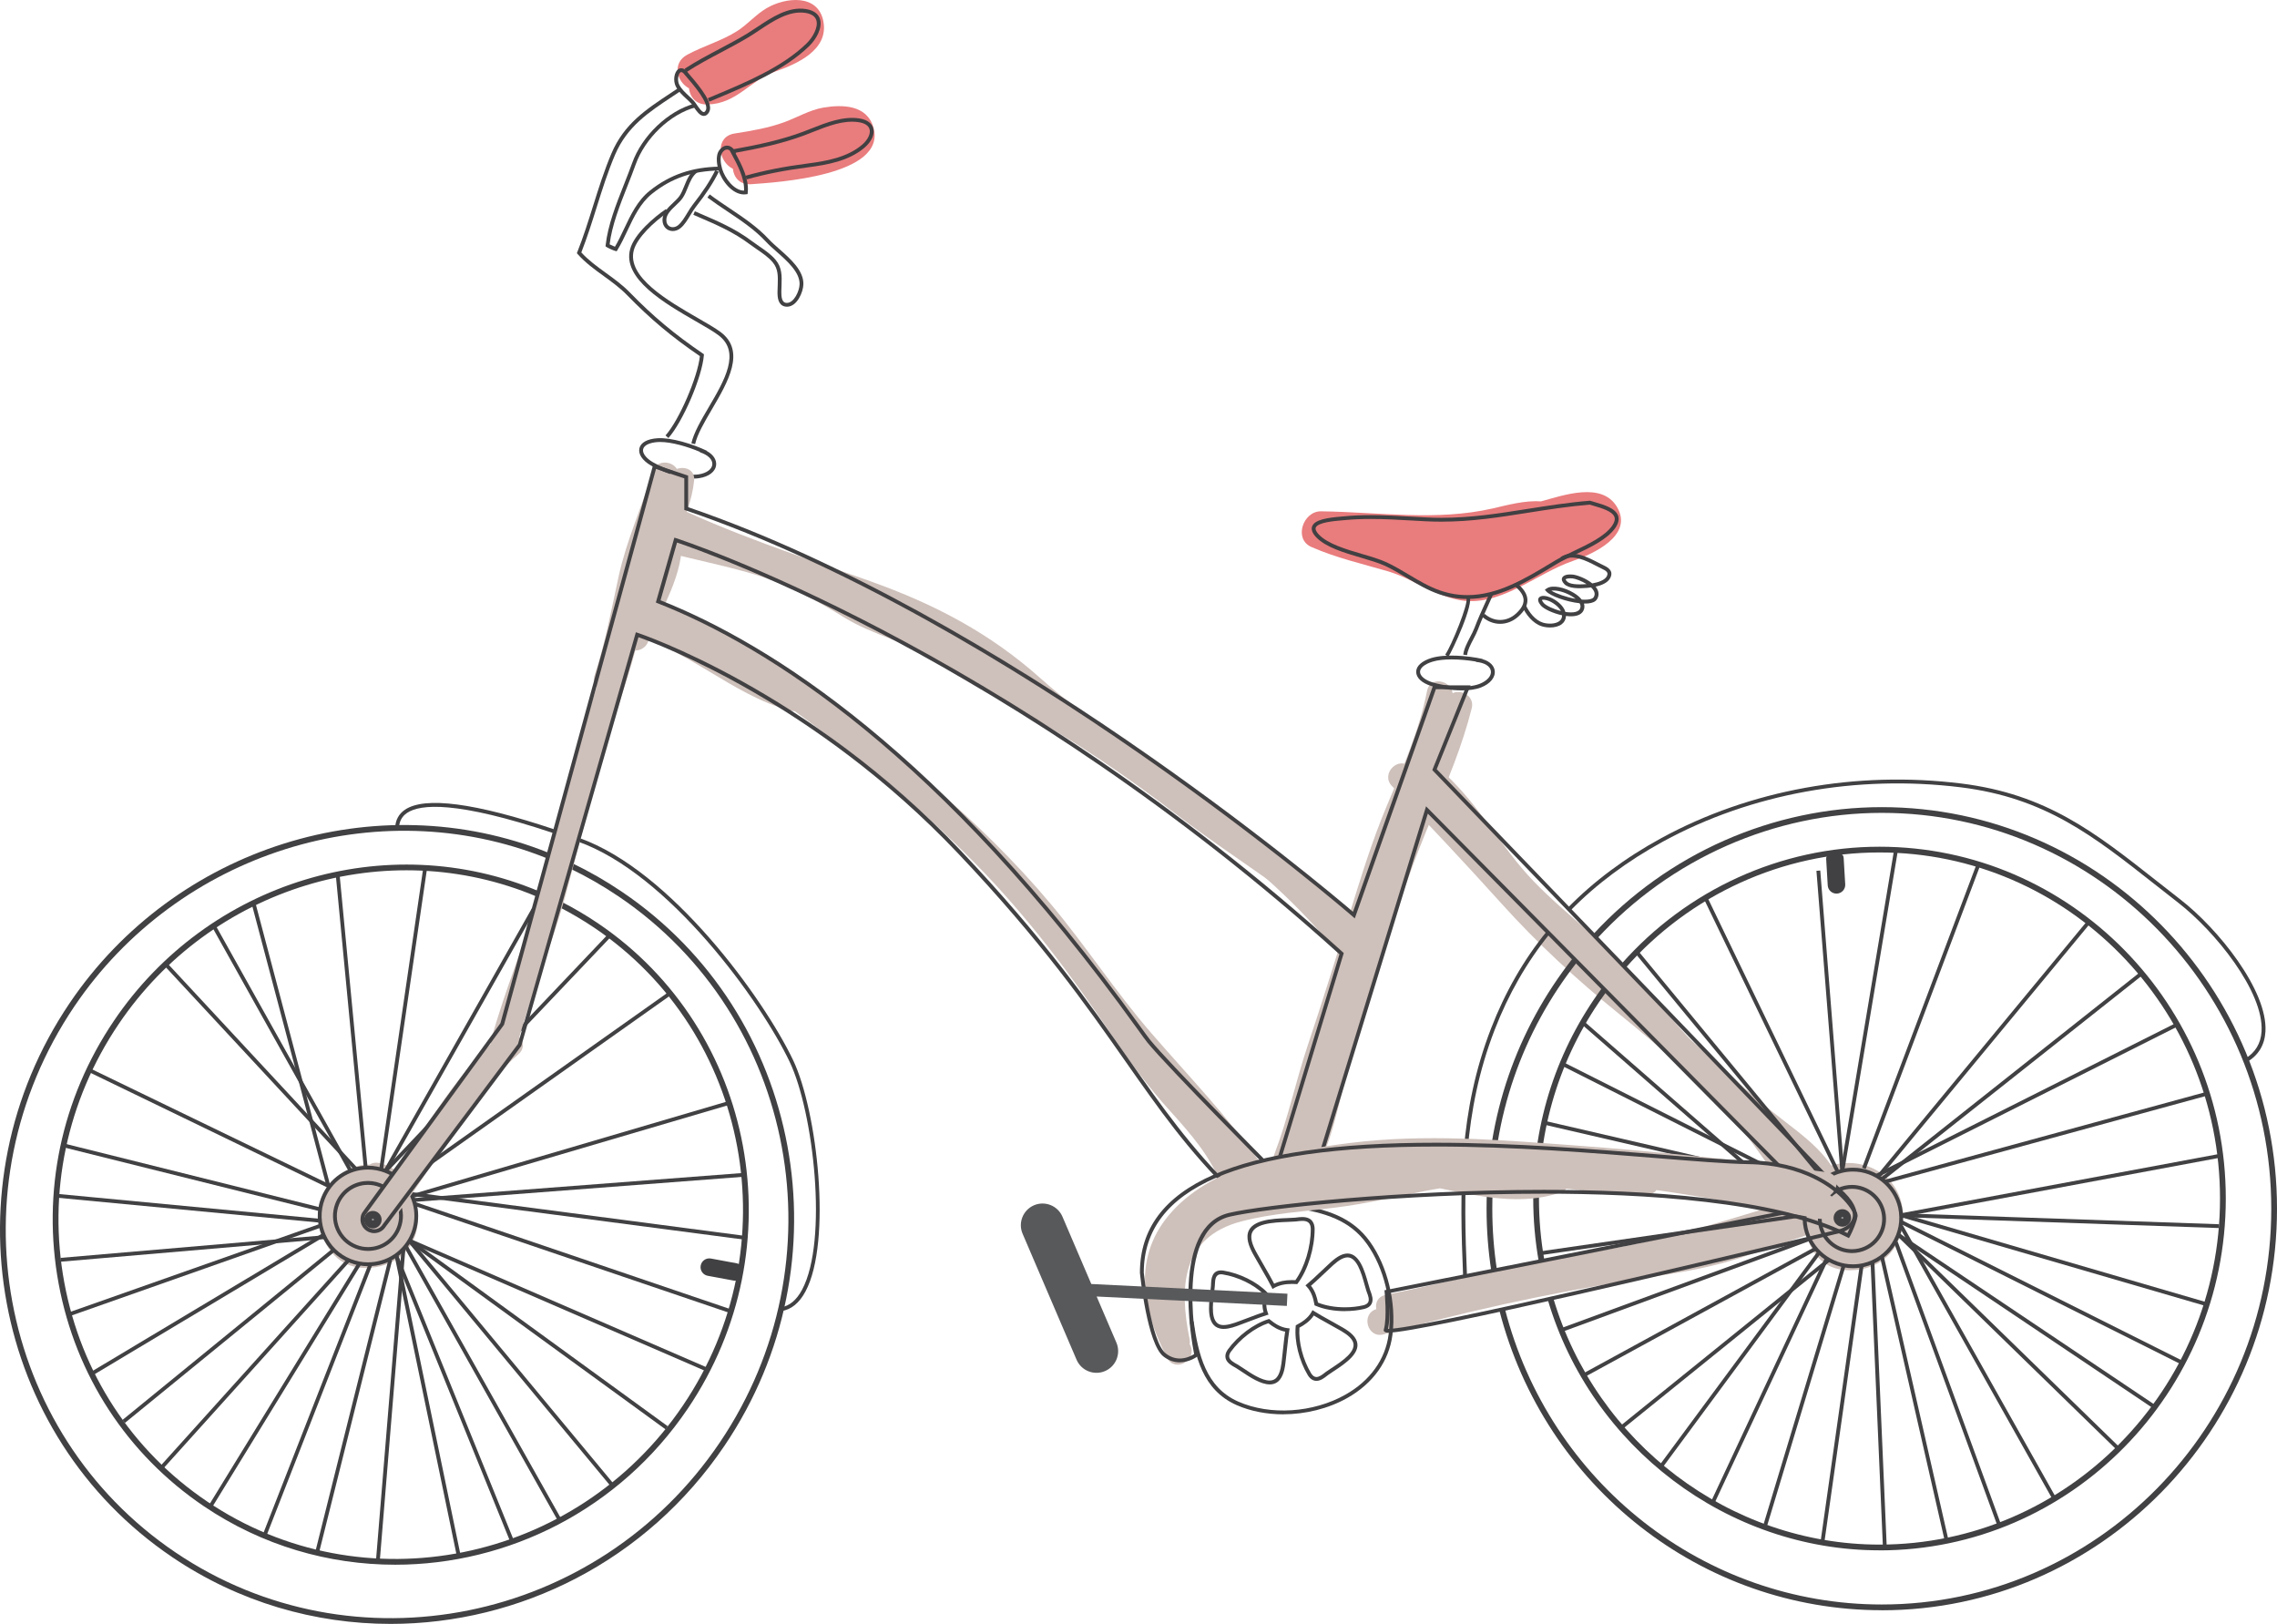 <?xml version="1.0" encoding="UTF-8"?> <svg xmlns="http://www.w3.org/2000/svg" id="_Слой_1" data-name="Слой 1" viewBox="0 0 822.67 586.69"><defs><style> .cls-1 { fill: #cec0ba; } .cls-2 { fill: #939598; } .cls-3 { fill: #58595b; } .cls-4 { fill: #414042; } .cls-5 { fill: #e97c7d; } </style></defs><path class="cls-5" d="M584.23,183.19c-5.46-9.31-19.51-4.21-27.5-2.04-5.73-.45-12.17,1.34-17.41,2.54-20.36,4.67-41.37,1.3-62.04,1.04-6.47-.08-10,10.02-3.49,12.88,8.89,3.91,18.11,6.02,27.42,8.72,8.9,2.58,16.19,8.31,25.36,10.32,14.92,3.26,28.27-9.4,41.62-13.96,7.24-2.48,22.13-9.1,16.04-19.5Z"></path><path class="cls-1" d="M497.26,472.98c-.44-2.19.47-4.53,3.3-5.12,25.54-5.28,50.61-11.91,76.4-15.83,25.65-3.89,50.11-12.35,74.92-19.63,2.53-.74,4.43.53,5.31,2.35,1.81-.59,3.63-1.17,5.45-1.72,5.88-1.78,8.37,7.39,2.52,9.16-12.68,3.83-25.04,8.61-37.66,12.63-13.04,4.15-26.39,5.75-39.84,7.94-29.47,4.8-59.02,11.2-87.75,19.31-5.85,1.65-8.35-7.33-2.66-9.1Z"></path><path class="cls-1" d="M522.27,279.78c12.35,11.38,20.2,26.52,31.82,38.6,11.83,12.28,25.91,22.03,37.15,34.91,11.55,13.24,21.92,26.2,35.1,37.97,13.12,11.72,20.33,27.59,32.68,39.84,4.35,4.32-2.36,11.03-6.71,6.71-11.53-11.44-18.31-26.45-30.21-37.59-12.93-12.12-24.31-24.13-35.56-37.83-10.83-13.19-24.6-23.27-36.87-35.02-12.94-12.39-20.99-28.77-34.12-40.88-4.51-4.16,2.22-10.86,6.71-6.71h0Z"></path><path class="cls-1" d="M656.62,432.56c-1.59-11.91-18.93-20.43-27.1-27.67-14.82-13.12-29.4-26.37-44.81-38.79-15.05-12.14-29.28-25.29-42.23-39.66-13-14.43-26.18-28.41-39.6-42.47-4.22-4.43,2.48-11.16,6.71-6.72,28.32,29.69,54.91,60.74,87.12,86.38,15.27,12.16,28.89,26.23,44.14,38.41,10.32,8.24,23.36,16.36,25.25,30.51.81,6.06-8.7,5.98-9.5,0h0Z"></path><path class="cls-1" d="M524.76,252.11c-2.48,12.61-7.27,24.39-12.26,36.18-6.29,14.83-11.22,29.69-15.94,45.07-4.42,14.4-9.06,28.73-13.69,43.05-4.59,14.21-7.87,28.89-13.19,42.84-2.16,5.67-11.34,3.21-9.16-2.52,4.89-12.82,7.67-26.27,12.03-39.25,5.19-15.46,10.03-31.06,14.85-46.64,4.19-13.53,8.22-26.84,13.73-39.9,5.71-13.53,11.62-26.87,14.47-41.35,1.18-6.01,10.33-3.46,9.16,2.52h0Z"></path><path class="cls-1" d="M531.72,255.91c-3.42,13.6-8.81,26.46-14.32,39.32-6.27,14.64-11.39,29.42-16.19,44.6-4.84,15.31-9.46,30.69-14.02,46.09-3.73,12.63-5.56,26.14-12.3,37.64-3.09,5.28-11.3.5-8.2-4.8,6.27-10.71,7.87-23.59,11.34-35.37,4.54-15.4,9.2-30.77,14.01-46.09,4.33-13.77,8.81-27.33,14.48-40.61,6.06-14.21,12.26-28.28,16.04-43.31,1.49-5.94,10.65-3.42,9.16,2.53h0Z"></path><path class="cls-1" d="M447.07,424.82c-11.27-15.96-24.79-30.04-37.67-44.67-13.07-14.86-23.83-31.42-36.37-46.7-25.31-30.81-57.34-55.87-89.51-79.14-4.91-3.55-.18-11.79,4.8-8.2,32.94,23.82,65.25,49.35,91.43,80.62,12.68,15.16,23.39,31.77,36.37,46.7,13.33,15.34,27.4,29.95,39.15,46.59,3.54,5.02-4.7,9.75-8.2,4.79h0Z"></path><path class="cls-1" d="M441.52,428.75c-3.93-10.73-11.29-19.1-18.85-27.45-7.66-8.45-14.18-17.26-20.56-26.7-15.16-22.44-31-43.63-50.05-62.95-18.39-18.66-38.42-35.67-58.82-52.07-9.86-7.92-19.62-15.36-30.89-21.17-11.74-6.06-24.32-10.41-36.57-15.28-5.63-2.23-3.18-11.42,2.52-9.16,23.94,9.5,46,18.58,66.37,34.67,22.33,17.64,43.98,36.16,64.11,56.29,19.74,19.74,35.92,41.81,51.53,64.87,6.99,10.33,14.47,19.64,22.8,28.91,7.43,8.28,13.72,17,17.57,27.51,2.11,5.77-7.07,8.23-9.16,2.52h0Z"></path><path class="cls-1" d="M285.29,256.69c-21.48-5.85-37.62-23.3-59.51-27.85-6-1.25-3.45-10.4,2.52-9.16,22.02,4.58,38.06,22.01,59.52,27.86,5.9,1.61,3.4,10.77-2.52,9.15h0Z"></path><path class="cls-1" d="M482.63,343.47c-15.79-19.41-34.71-35.28-55.11-49.65-18.78-13.23-38.7-24.54-55.89-39.88-8.43-7.53-16.73-15.02-26.67-20.53-12.49-6.91-26.22-11.95-39.68-16.59-23.93-8.25-47.76-16.53-70.51-27.73-5.5-2.7-.68-10.89,4.79-8.2,24.14,11.88,49.53,20.06,74.79,29.07,23.31,8.31,43.36,18.78,61.8,35.29,18.07,16.19,38.94,28.23,58.73,42.17,20.14,14.19,38.87,30.17,54.46,49.33,3.83,4.7-2.85,11.47-6.71,6.71h0Z"></path><path class="cls-1" d="M485.17,339.04c-18.14-16.49-39.37-28.95-58.79-43.79-19.13-14.63-38.04-27.76-59.26-39.23-10.16-5.49-20.22-11.05-29.78-17.54-9.79-6.65-21.91-9.04-32.01-15.22-11.43-6.99-21.73-12.64-34.76-16.34-12.09-3.42-24.46-5.76-36.56-9.12-5.89-1.63-3.39-10.8,2.53-9.15,23.4,6.49,47.49,9.55,68.24,22.96,10.07,6.51,20.83,10.5,31.63,15.55,11.23,5.25,21.54,13.1,32.49,19.03,22.22,12.04,42.29,25.44,62.28,40.86,20.01,15.44,41.96,28.23,60.71,45.28,4.54,4.13-2.19,10.82-6.71,6.71h0Z"></path><path class="cls-1" d="M244.91,172.96c-3.44,11.54-8.63,22.44-11.4,34.19-3.09,13.13-5.23,26.43-9.5,39.26-1.92,5.78-11.1,3.3-9.16-2.52,3.9-11.74,6.09-23.87,8.73-35.93,2.84-12.95,8.39-24.85,12.17-37.51,1.74-5.86,10.91-3.36,9.15,2.52h0Z"></path><path class="cls-1" d="M246.35,193.86c.74,14.12-7.28,25.37-12.2,37.98-2.2,5.64-11.39,3.19-9.16-2.52,4.53-11.61,12.54-22.53,11.86-35.46-.32-6.12,9.18-6.09,9.5,0h0Z"></path><path class="cls-1" d="M137.13,420.22c9.56,2.27,14.32,12.17,13.8,21.39-.57,10.15-8.95,16.47-18.73,16.49-11.21.01-16.72-9.38-17.17-19.47-.39-8.94,8.74-17.5,17.51-17.87,16.2-.67,15.78,32.12-.72,28.5-8.39-1.84-11.36-13.41-3.74-18.37,6.83-4.45,16.67,6.36,10.1,11.6-3.58,2.85-8.27,1.57-11.57-1.05-4.79-3.81-.24-9.23,3.95-10.54,5.86-1.82,8.35,7.35,2.53,9.16-1.99.38-1.91-1.4.24-5.33-.25-.27-.87-.43.07-.13.17.04.34.08.51.12-1.84-.55-2.88.9-3.12,4.35-.74-1.57,3.03-.94,2.49-.02-.71,1.18.56,1.24,1.27-.14,1.01-1.97.51-5.26-.42-7.14-1.54-3.09-4.73-.18-6.6,1.27-3.81,2.96-3.64,7.43-1.81,11.74,1.75,4.11,6.96,4.29,10.63,3.23,8.55-2.47,5.83-16.83-1.74-18.63-5.96-1.42-3.44-10.57,2.52-9.16h0Z"></path><path class="cls-1" d="M662.17,420.93c11.22-3.07,23.66,3.48,25.16,15.62,1.59,12.87-6.43,22.51-19.37,22.37-10.94-.12-15.95-9.05-15.8-18.94.13-8.26,4.99-17.93,14.51-17.06,10.47.97,17.58,16.37,11.39,24.84-3.33,4.55-8.59,5.21-13.45,2.99-4.95-2.25-5.89-8.6-4.95-13.26,2.39-11.85,20.05-7.03,17.04,3.93-1.34,4.87-8.16,7.11-12.39,4.48-4.84-3.01-3.33-9.32,2.28-10,.77-.18,1.53-.17,2.29.05,5.98.8,6.05,10.31,0,9.5-1.59-.05-1.74-.18-.45-.38.78-1.37,1.57-2.73,2.35-4.1v.42c-.78-1.37-1.57-2.73-2.35-4.1,1.38.86.12,3.2.35,4.4.43,2.22,2.39-.96,2.08-2.44-.44-2.21-2.81-7.4-5.72-6.93-4.31.7-3.71,9.66-3.06,12.49,1.73,7.58,13.22,5.35,15.24-.9,2.78-8.62-3.69-16.28-12.64-13.83-5.92,1.62-8.42-7.55-2.52-9.16h0Z"></path><rect class="cls-4" x="685.84" y="427.58" width="116.89" height="1.38" transform="translate(-65.9 143.72) rotate(-10.56)"></rect><polygon class="cls-4" points="681.17 427.61 680.81 426.28 797.04 394.51 797.41 395.84 681.17 427.61"></polygon><rect class="cls-4" x="671.39" y="396.8" width="121.74" height="1.38" transform="translate(-100.52 371.4) rotate(-26.7)"></rect><rect class="cls-4" x="666.94" y="388.21" width="119.5" height="1.39" transform="translate(-84.42 535.26) rotate(-38.38)"></rect><rect class="cls-4" x="657.47" y="378.22" width="118.84" height="1.38" transform="translate(-31.94 689.96) rotate(-50.42)"></rect><rect class="cls-4" x="743.59" y="383.55" width="1.38" height="114.95" transform="translate(277.91 1169.69) rotate(-88.03)"></rect><rect class="cls-4" x="741.34" y="397.65" width="1.38" height="114.97" transform="translate(97.42 1040.14) rotate(-73.75)"></rect><rect class="cls-4" x="736.75" y="410.2" width="1.38" height="113.18" transform="translate(-10.19 917.06) rotate(-63.39)"></rect><rect class="cls-4" x="731.14" y="421.56" width="1.39" height="110.88" transform="translate(-72.06 818.85) rotate(-56.13)"></rect><polygon class="cls-4" points="764.48 523.53 685.81 446.93 686.78 445.94 765.45 522.54 764.48 523.53"></polygon><rect class="cls-4" x="713.86" y="435.61" width="1.38" height="113.05" transform="translate(-149.5 413.47) rotate(-29.35)"></rect><rect class="cls-4" x="702.95" y="445.44" width="1.38" height="108.73" transform="translate(-128.8 271.87) rotate(-20.07)"></rect><rect class="cls-4" x="690.84" y="452.69" width="1.38" height="104.86" transform="translate(-94.93 166.24) rotate(-12.84)"></rect><rect class="cls-4" x="615.04" y="506.78" width="100.98" height="1.39" transform="translate(69.61 1095.13) rotate(-81.93)"></rect><rect class="cls-4" x="678.08" y="455.91" width="1.38" height="102.36" transform="translate(-21.34 29.9) rotate(-2.48)"></rect><rect class="cls-4" x="603.04" y="503.34" width="97.93" height="1.38" transform="translate(-18.98 982.51) rotate(-73.2)"></rect><rect class="cls-4" x="575.7" y="484.55" width="95.69" height="1.38" transform="translate(-166.43 499.59) rotate(-38.93)"></rect><rect class="cls-4" x="566.29" y="473.49" width="95.2" height="1.38" transform="translate(-152.14 352.06) rotate(-28.63)"></rect><rect class="cls-4" x="555.5" y="445.26" width="96.53" height="1.38" transform="translate(-57.68 91.13) rotate(-8.24)"></rect><rect class="cls-4" x="561.57" y="463.33" width="95.1" height="1.38" transform="translate(-122.64 238.48) rotate(-20.17)"></rect><polygon class="cls-4" points="619.18 543.65 617.93 543.06 659.38 454.4 660.63 454.98 619.18 543.65"></polygon><rect class="cls-4" x="580.84" y="490.53" width="95.46" height="1.38" transform="translate(-140.06 704.77) rotate(-53.53)"></rect><rect class="cls-4" x="606.31" y="366.86" width="1.38" height="100.22" transform="translate(63.84 914.25) rotate(-76.96)"></rect><rect class="cls-4" x="609.07" y="356.36" width="1.38" height="101.63" transform="translate(-28.29 768.41) rotate(-63.25)"></rect><polygon class="cls-4" points="651.08 439.57 571.22 369.87 572.13 368.83 651.98 438.53 651.08 439.57"></polygon><polygon class="cls-4" points="658.49 426.48 590.41 343.94 591.47 343.06 659.55 425.6 658.49 426.48"></polygon><polygon class="cls-4" points="663.15 423.29 615.54 324.61 616.79 324.01 664.4 422.69 663.15 423.29"></polygon><polygon class="cls-4" points="664.91 423.39 656.27 314.62 657.65 314.51 666.28 423.28 664.91 423.39"></polygon><polygon class="cls-4" points="666.31 423.1 664.95 422.88 684.29 307.27 685.66 307.49 666.31 423.1"></polygon><polygon class="cls-4" points="674.07 422.36 672.77 421.87 713.9 312.82 715.2 313.3 674.07 422.36"></polygon><path class="cls-4" d="M669.43,458.17h0c-8.41,0-15.85-5.97-17.69-14.18-2.19-9.76,3.98-19.48,13.74-21.67,1.31-.3,2.65-.44,3.99-.44,8.41,0,15.85,5.96,17.69,14.18,2.19,9.76-3.98,19.48-13.74,21.67-1.31.29-2.65.44-3.99.44ZM669.47,423.26c-1.23,0-2.47.14-3.68.41-9.02,2.02-14.71,11-12.69,20.02,1.7,7.59,8.57,13.1,16.34,13.1h0c1.23,0,2.47-.14,3.68-.41,9.02-2.02,14.71-11,12.69-20.02-1.7-7.59-8.57-13.1-16.34-13.1Z"></path><path class="cls-4" d="M528.62,461.08c-1.33-31.24-1.49-59.55,10.11-89.56,5.02-13,11.78-24.78,20.1-35.02l1.08.87c-8.22,10.12-14.91,21.78-19.88,34.65-11.5,29.77-11.34,57.92-10.01,89l-1.38.06Z"></path><path class="cls-4" d="M811.85,383.68l-.71-1.19c3.69-2.2,5.69-5.51,5.95-9.84.87-14.46-16.95-36.33-30.15-46.55-2.98-2.3-5.84-4.56-8.62-6.76-22.08-17.39-39.52-31.13-69.86-34.89-37.66-4.66-75.85,2.27-107.54,19.55-12.98,7.08-24.27,15.5-33.57,25.02l-.99-.97c9.39-9.62,20.8-18.12,33.9-25.27,31.94-17.41,70.43-24.41,108.37-19.7,30.73,3.81,48.3,17.65,70.55,35.18,2.78,2.19,5.64,4.45,8.62,6.75,13.45,10.41,31.59,32.79,30.69,47.72-.29,4.82-2.52,8.5-6.62,10.95Z"></path><path class="cls-4" d="M199.95,301c-35.23-11.8-48.2-10.48-52.89-7.3-1.84,1.26-2.8,3.01-2.91,5.36l-1.38-.07c.14-2.78,1.33-4.94,3.52-6.44,7.18-4.89,25.38-2.49,54.1,7.13l-.44,1.31Z"></path><path class="cls-4" d="M282.31,473.69l-.2-1.37c3.08-.45,5.67-2.59,7.69-6.38,9.46-17.7,4.11-64.23-4.48-82.27-10.5-22.07-43.74-68.08-76.56-79.64l.46-1.3c33.21,11.68,66.76,58.09,77.35,80.34,8.7,18.27,14.08,65.5,4.45,83.51-2.24,4.19-5.17,6.58-8.71,7.09Z"></path><path class="cls-4" d="M528.11,249.42c-4.04,0-8.31-.74-11.06-1.6-3.38-1.05-5.39-2.95-5.39-5.09,0-2.1,2.01-3.93,5.5-5,4.82-1.49,12.94-.87,18.45.33l-.02.09c2.9.79,4.2,2.52,4.43,4.08.36,2.43-1.52,4.78-4.92,6.13-1.93.76-4.41,1.07-6.99,1.07ZM524.46,238.23c-2.58,0-5.01.24-6.89.82-2.83.87-4.52,2.24-4.52,3.68,0,1.45,1.73,2.93,4.41,3.77,4.31,1.34,12.48,2.4,17.13.56,2.72-1.08,4.32-2.9,4.06-4.64-.26-1.77-2.33-3.02-5.39-3.28v-.13c-2.73-.47-5.86-.78-8.8-.78Z"></path><path class="cls-4" d="M250.65,172.89c-5.38,0-12.17-2.78-15.55-4.76-3.05-1.79-4.57-4.1-4.08-6.19.48-2.05,2.85-3.36,6.49-3.61,5.02-.34,12.81,2.11,17.89,4.53l-.04.08c2.64,1.43,3.51,3.41,3.38,4.98-.2,2.45-2.57,4.3-6.19,4.84-.61.09-1.24.13-1.91.13ZM238.53,159.68c-.32,0-.63.01-.93.03-2.95.2-4.91,1.16-5.24,2.56-.33,1.41,1.02,3.25,3.44,4.67,3.9,2.29,11.61,5.18,16.55,4.46,2.9-.43,4.87-1.84,5.01-3.59.15-1.78-1.58-3.47-4.5-4.42l.04-.13c-4.46-1.89-10.21-3.58-14.37-3.58Z"></path><path class="cls-4" d="M530.04,236.68l-1.37-.16c.23-2.05,1.36-4.21,2.45-6.3.62-1.2,1.21-2.33,1.61-3.39,1.17-3.12,2.57-6.19,3.92-9.17.53-1.17,1.06-2.33,1.58-3.5l1.26.56c-.52,1.17-1.05,2.34-1.58,3.51-1.34,2.95-2.73,6.01-3.88,9.08-.42,1.13-1.03,2.3-1.68,3.55-1.03,1.97-2.1,4.02-2.3,5.81Z"></path><path class="cls-4" d="M523.28,237.31l-1.13-.79c2.23-3.17,8.56-18.74,7.63-20.37l1.04-.91c2.14,2.38-6.22,20.2-7.54,22.07Z"></path><path class="cls-4" d="M530.2,216.4c-3.44,0-6.89-.58-10.25-1.72-4.15-1.41-7.97-3.69-11.67-5.9-2.54-1.51-5.17-3.08-7.85-4.33-2.32-1.08-5.42-1.99-8.69-2.96-6-1.76-12.8-3.76-16.24-7.41-1.38-1.47-1.86-2.79-1.42-3.94.95-2.49,5.83-3.11,10.75-3.53l1.05-.09c2.93-.28,6.01-.41,9.44-.41,4.95,0,9.98.29,14.84.56,1.69.09,3.38.19,5.07.27,1.79.09,3.63.14,5.47.14,10.88,0,20.74-1.56,31.18-3.21,7.17-1.13,14.59-2.31,22.47-2.96h.13s.13.03.13.03c.45.14.94.28,1.44.43,3.38.98,7.59,2.21,8.56,4.94.46,1.32.12,2.81-1.02,4.45-2.86,4.11-9.08,7.05-14.57,9.65-2.41,1.14-4.7,2.23-6.47,3.3l-.98.59c-9.83,5.95-19.99,12.1-31.35,12.1ZM495.32,187.49c-3.38,0-6.43.13-9.31.4l-1.06.09c-2.87.25-8.85.75-9.58,2.64-.29.76.46,1.78,1.14,2.5,3.18,3.37,9.79,5.32,15.63,7.03,3.33.98,6.47,1.9,8.88,3.03,2.74,1.28,5.4,2.86,7.97,4.4,3.64,2.17,7.4,4.41,11.41,5.78,3.26,1.11,6.47,1.65,9.8,1.65,10.97,0,20.97-6.05,30.64-11.9l.98-.59c1.84-1.11,4.15-2.2,6.59-3.36,5.33-2.53,11.38-5.39,14.03-9.19.88-1.26,1.16-2.31.85-3.19-.73-2.07-4.56-3.18-7.64-4.08-.46-.13-.91-.26-1.33-.39-7.78.65-15.13,1.81-22.23,2.93-10.49,1.66-20.4,3.23-31.39,3.23h0c-1.86,0-3.72-.05-5.54-.14-1.69-.09-3.39-.18-5.08-.28-4.84-.28-9.85-.56-14.76-.56Z"></path><path class="cls-4" d="M542,225.38c-2.3,0-4.6-.86-6.54-2.59l.92-1.03c3.37,3.02,8.07,2.96,11.41-.15,1.86-1.72,2.73-3.31,2.68-4.86-.05-1.64-1.15-3.3-3.36-5.1l.87-1.08c2.53,2.06,3.8,4.07,3.87,6.13.06,1.97-.96,3.91-3.13,5.92-1.98,1.84-4.36,2.76-6.74,2.76Z"></path><path class="cls-4" d="M559.98,226.69c-1.04,0-2.06-.15-2.93-.42-3.27-1.01-5.77-4.29-7.02-7.03l1.26-.58c1.13,2.47,3.34,5.42,6.17,6.29,1.79.55,4.48.55,5.92-.54.68-.51,1-1.21.99-2.12-3.3-.7-6.64-2.26-7.71-3.58-.95-1.16-1.17-2.09-.67-2.77.73-1,2.67-.68,4.1-.11,1.95.79,4.77,2.76,5.49,5.26,1.37.21,2.68.25,3.71-.03,1.04-.29,1.59-.84,1.73-1.74.06-.43-.05-.89-.33-1.38-4.73-.5-10.56-2.6-12.05-4.29l-.5-.57.62-.45c2.07-1.5,6.65-.38,9.88,1.59,1.23.75,2.18,1.56,2.82,2.4.76.06,1.47.07,2.12,0,1.15-.1,1.94-.41,2.22-.87.43-.71.46-1.42.09-2.18-.23-.47-.59-.92-1.04-1.34-.59.08-1.11.14-1.52.17-2.73.22-6.55.31-8.16-1.38-.83-.87-1.08-1.65-.74-2.33.65-1.34,3.13-1.17,3.89-1.09,1.44.16,4.73,1.34,6.96,3.18,2.38-.42,4.64-1.27,5.29-2.66.62-1.33-.14-1.85-2.16-2.81-.23-.11-.47-.22-.69-.34l-1.08-.55c-3.6-1.86-8.54-4.39-12.05-1.99l-.78-1.14c4.21-2.88,9.56-.11,13.47,1.9l1.07.55c.22.11.44.22.67.32,1.63.77,4.08,1.94,2.82,4.64-.85,1.83-3.21,2.77-5.36,3.25.27.33.5.67.67,1.03.58,1.18.53,2.39-.15,3.51-.53.87-1.63,1.38-3.28,1.53-.46.04-.94.05-1.45.04.17.5.22.99.15,1.48-.21,1.45-1.16,2.44-2.73,2.87-1.11.3-2.48.32-3.9.12-.05,1.24-.58,2.26-1.54,2.99-1.1.83-2.68,1.18-4.24,1.18ZM557.1,216.77s.03.32.63,1.06c.75.92,3.44,2.22,6.22,2.92-.86-1.63-2.86-3.03-4.38-3.64-1.28-.51-2.28-.5-2.48-.35ZM560.5,213.4c1.74,1.08,5.37,2.35,8.74,2.95-.39-.32-.83-.63-1.33-.93-2.54-1.54-5.63-2.32-7.41-2.02ZM565.66,209.3s-.01.23.5.77c.89.93,3.26,1.25,7.05.96.01,0,.02,0,.03,0-1.83-1.15-4.04-1.94-5.08-2.06-1.42-.15-2.4.14-2.5.33h0Z"></path><path class="cls-4" d="M251.14,160.46l-1.35-.3c.85-3.81,3.47-8.28,6.25-13.01,5.75-9.8,11.68-19.92,3.52-26.05-1.86-1.4-4.74-3.05-8.07-4.97-11.27-6.49-26.72-15.39-23.82-26.13,1.5-5.54,8.82-11.7,12.91-14.46l.77,1.14c-5.1,3.45-11.13,9.2-12.35,13.68-2.62,9.71,12.29,18.29,23.18,24.57,3.37,1.94,6.28,3.62,8.21,5.06,9.15,6.87,2.61,18.02-3.16,27.86-2.72,4.64-5.29,9.02-6.09,12.62Z"></path><path class="cls-4" d="M241.48,158.23l-1.03-.92c4.9-5.47,11.61-21.03,12.42-28.64-10.24-6.99-17.9-13.41-26.36-22.09-2.55-2.61-5.53-4.77-8.41-6.86-3.26-2.36-6.64-4.81-9.4-7.92l-.28-.32.16-.4c2.16-5.41,3.96-11.14,5.7-16.69,2-6.37,4.07-12.95,6.68-19.05,4.54-10.6,12.37-15.77,21.44-21.77l2.63-1.74.77,1.15-2.64,1.75c-8.88,5.87-16.55,10.94-20.93,21.16-2.58,6.04-4.64,12.58-6.63,18.92-1.7,5.43-3.47,11.04-5.57,16.39,2.6,2.85,5.66,5.06,8.89,7.4,2.93,2.12,5.96,4.31,8.59,7.01,8.49,8.7,16.16,15.12,26.49,22.15l.33.23-.03.4c-.63,7.83-7.57,24-12.8,29.85Z"></path><path class="cls-4" d="M222.79,90.77l-.48-.11c-.57-.13-2.72-1.08-3.22-1.44l-.32-.24.05-.4c.79-7.22,3.76-14.73,6.63-21.99,1.05-2.66,2.04-5.17,2.93-7.65,3.53-9.9,13.02-18.94,22.55-21.49l.36,1.33c-9.13,2.44-18.22,11.12-21.61,20.62-.89,2.5-1.89,5.02-2.94,7.69-2.78,7.03-5.65,14.29-6.49,21.19.49.25,1.36.64,1.92.86,1.18-1.98,2.2-4.15,3.28-6.43,2.39-5.05,4.85-10.27,9.3-13.81,7.24-5.77,15.25-8.53,25.22-8.69l.02,1.38c-9.78.16-17.3,2.75-24.38,8.39-4.2,3.34-6.6,8.42-8.91,13.33-1.13,2.39-2.29,4.86-3.63,7.03l-.26.42Z"></path><path class="cls-4" d="M243.09,83.48c-.57,0-1.13-.13-1.65-.38-1.35-.66-2.13-2.08-2.08-3.79.07-2.5,2.07-4.39,3.83-6.06.92-.88,1.8-1.7,2.36-2.55.67-1.01,1.17-2.24,1.69-3.53.91-2.24,1.85-4.56,3.85-5.97l.79,1.13c-1.66,1.17-2.53,3.3-3.36,5.36-.53,1.3-1.07,2.65-1.82,3.77-.65.98-1.57,1.86-2.56,2.79-1.64,1.56-3.34,3.17-3.4,5.1-.04,1.16.44,2.08,1.3,2.5.9.44,2.05.25,2.98-.51,1.23-1.01,2.27-2.73,3.28-4.4.65-1.08,1.27-2.1,1.94-2.95,3.71-4.72,6.24-8.58,8.21-12.53l1.24.61c-2.01,4.04-4.59,7.98-8.36,12.77-.62.79-1.21,1.77-1.84,2.81-1.07,1.77-2.18,3.6-3.59,4.76-.85.7-1.85,1.06-2.82,1.06Z"></path><path class="cls-4" d="M284.29,110.81c-.91,0-1.65-.3-2.21-.88-1.33-1.39-1.21-3.96-1.13-5.84l.04-1.14c.1-3.11.19-5.8-1.8-8.17-1.53-1.83-3.68-3.3-5.77-4.73-.85-.59-1.7-1.17-2.49-1.76-5.88-4.42-12.06-7.08-18.6-9.9l-1.83-.79.55-1.27,1.82.79c6.62,2.85,12.88,5.53,18.89,10.06.77.58,1.6,1.15,2.44,1.73,2.16,1.48,4.4,3.01,6.05,4.99,2.32,2.78,2.22,5.85,2.12,9.1l-.04,1.16c-.07,1.54-.17,3.87.75,4.82.3.31.69.46,1.22.46h0c2.62,0,4.54-4.39,4.59-6.76.09-4.33-4.41-8.3-8.37-11.8-1.4-1.23-2.72-2.4-3.75-3.51-4.05-4.36-9.1-7.74-13.99-11.01-2.39-1.6-4.86-3.25-7.2-5l.83-1.11c2.3,1.73,4.76,3.37,7.13,4.96,4.95,3.31,10.08,6.74,14.24,11.22.97,1.05,2.27,2.2,3.64,3.41,4.2,3.7,8.95,7.89,8.84,12.86-.06,2.76-2.22,8.11-5.97,8.12h-.01Z"></path><path class="cls-4" d="M459.75,465.7l-.32-.67c-.83-1.7-2.15-3.99-3.32-6.01-.58-1.01-1.13-1.96-1.59-2.79-.22-.39-.46-.8-.71-1.23-1.45-2.49-3.25-5.6-3.1-8.48.31-5.91,8.87-6.24,14.53-6.45,1.02-.04,1.92-.07,2.64-.14.19-.02.4-.04.63-.07.57-.07,1.28-.16,2-.16,3.58,0,4.4,2.29,4.46,4.22,0,7-2.37,14.73-6.05,19.71l-.22.3-.37-.02c-.47-.03-.99-.05-1.53-.05-2.6,0-4.7.48-6.41,1.45l-.64.37ZM470.51,441.09c-.64,0-1.27.07-1.83.15-.25.03-.47.06-.67.07-.74.07-1.67.1-2.72.14-5.16.2-12.95.49-13.2,5.14-.13,2.47,1.56,5.38,2.92,7.71.26.44.5.86.72,1.26.45.81,1,1.77,1.58,2.76,1.04,1.8,2.2,3.81,3.04,5.46,1.79-.87,3.91-1.3,6.45-1.3.42,0,.83.01,1.22.03,3.39-4.77,5.57-12.01,5.56-18.57-.06-2-.98-2.86-3.07-2.86Z"></path><path class="cls-4" d="M442.15,480.12c-.47,0-.93-.05-1.34-.14-5.01-1.08-4.12-8.37-3.52-13.2.1-.86.2-1.62.24-2.24l.02-.53c.07-1.74.15-5.52,4.41-4.97,5.91.95,12.1,4,15.8,7.79l.26.27-.08.36c-.42,1.92-.79,4.43.1,6.8l.26.69-.71.21c-1.54.47-3.64,1.26-5.49,1.97-.93.35-1.82.69-2.57.96-.36.13-.74.28-1.14.43-1.85.71-4.16,1.59-6.25,1.59ZM441.21,460.37c-1.98,0-2.2,1.67-2.28,3.7,0,.21-.01.4-.03.58-.04.63-.14,1.42-.25,2.31-.53,4.32-1.33,10.86,2.44,11.68,1.89.41,4.7-.59,6.81-1.39.41-.16.8-.31,1.17-.44.75-.27,1.63-.6,2.55-.95,1.62-.61,3.42-1.3,4.9-1.78-.68-2.36-.37-4.77-.01-6.52-3.53-3.47-9.28-6.25-14.75-7.13-.18-.02-.37-.04-.55-.04Z"></path><path class="cls-4" d="M475.62,498.88c-1.2,0-2.23-.66-3.06-1.95-3.21-5.32-4.94-12.28-4.43-17.75l.04-.37.33-.17c1.81-.96,4.06-2.36,5.34-4.66l.36-.65.62.4c1.4.91,3.44,2.04,5.23,3.03.91.5,1.77.98,2.5,1.4.35.2.73.41,1.12.63,2.23,1.23,5.01,2.77,6.22,5.03,2.5,4.68-3.88,8.86-8.09,11.62-.75.49-1.42.93-1.94,1.31l-.44.34c-.91.72-2.29,1.8-3.8,1.8ZM469.48,479.68c-.38,5.14,1.27,11.58,4.25,16.52.56.87,1.18,1.3,1.89,1.3,1.03,0,2.14-.87,2.95-1.51.17-.14.33-.26.47-.36.53-.39,1.22-.84,2-1.35,3.8-2.49,9.53-6.24,7.63-9.81-1.01-1.9-3.59-3.32-5.66-4.47-.4-.22-.79-.43-1.15-.64-.72-.42-1.57-.89-2.48-1.39-1.58-.87-3.34-1.85-4.71-2.7-1.39,2.11-3.44,3.45-5.19,4.4Z"></path><path class="cls-4" d="M458.72,500.16c-3.29,0-7.27-2.68-10.18-4.63-.75-.5-1.41-.95-1.96-1.28l-.48-.27c-1.15-.64-2.9-1.61-3.3-3.29-.23-.97.03-2.01.77-3.09,3.65-5.03,9.4-9.34,14.63-10.98l.36-.11.29.24c1.59,1.3,3.74,2.82,6.37,3.11l.73.08-.13.73c-.29,1.62-.53,3.92-.75,5.95-.11,1.05-.22,2.05-.32,2.89-.05.39-.09.81-.14,1.25-.27,2.55-.59,5.72-2.21,7.72-.91,1.12-2.14,1.69-3.67,1.69ZM458.26,478.05c-4.88,1.64-10.17,5.66-13.57,10.34-.51.74-.69,1.39-.55,1.98.26,1.09,1.68,1.88,2.62,2.4.19.11.36.2.52.29.56.34,1.25.8,2.02,1.31,2.76,1.86,6.55,4.4,9.41,4.4,1.1,0,1.95-.39,2.59-1.18,1.36-1.68,1.67-4.62,1.91-6.99.05-.45.09-.88.14-1.28.11-.84.21-1.83.32-2.87.19-1.78.4-3.76.65-5.34-2.48-.46-4.52-1.83-6.07-3.07Z"></path><path class="cls-4" d="M485.9,473.7c-3.89,0-7.66-.69-10.61-1.95l-.34-.15-.07-.37c-.35-1.95-.97-4.43-2.72-6.3l-.51-.54.57-.47c1.26-1.03,2.92-2.6,4.38-3.98.72-.68,1.4-1.32,1.99-1.86.28-.26.58-.54.89-.84,1.81-1.71,4.05-3.84,6.51-4.29,5.08-.9,7.08,6.28,8.38,10.92.23.84.44,1.59.64,2.18l.18.5c.45,1.2,1.13,3.02.35,4.53-.44.86-1.29,1.47-2.53,1.8-2.22.53-4.67.8-7.12.8ZM476.18,470.61c2.73,1.1,6.17,1.7,9.73,1.7,2.34,0,4.69-.26,6.78-.76.83-.23,1.37-.59,1.64-1.1.5-.96-.05-2.44-.42-3.41-.07-.2-.14-.38-.2-.54-.2-.61-.42-1.38-.66-2.25-1.17-4.2-2.93-10.67-6.79-9.93-2.06.38-4.14,2.35-5.81,3.93-.32.3-.62.59-.91.85-.58.53-1.26,1.17-1.97,1.84-1.28,1.21-2.71,2.56-3.92,3.59,1.55,1.94,2.19,4.3,2.53,6.08Z"></path><path class="cls-4" d="M660.35,319.87c.1,1.74,1.6,3.08,3.35,2.97h0c1.74-.1,3.08-1.6,2.97-3.34l-.56-9.48c-.1-1.75-1.48-1.74-3.23-1.64h0c-1.74.1-3.2.27-3.09,2.01l.56,9.48Z"></path><path class="cls-4" d="M256.85,454.69c-1.72-.32-3.37.81-3.69,2.54h0c-.32,1.72.81,3.37,2.53,3.69l9.34,1.73c1.72.32,2.05-1.02,2.37-2.74h0c.32-1.72.51-3.17-1.21-3.49l-9.34-1.73Z"></path><path class="cls-4" d="M679.88,581.75c-65.01,0-121.83-44.58-138.19-108.42l2.01-.51c16.12,62.92,72.12,106.86,136.18,106.86,77.59,0,140.72-64.15,140.72-143s-63.12-143-140.72-143c-38.82,0-76.3,16.54-102.82,45.37l-1.53-1.4c26.91-29.26,64.95-46.04,104.35-46.04,78.74,0,142.79,65.08,142.79,145.08s-64.06,145.08-142.79,145.08ZM538.79,459.12c-1.13-7.38-1.7-14.93-1.7-22.45,0-33.28,10.79-64.58,31.19-90.52l1.63,1.28c-20.12,25.57-30.75,56.43-30.75,89.24,0,7.41.56,14.87,1.68,22.14l-2.05.31Z"></path><path class="cls-4" d="M679.05,560.11c-54.87,0-104.16-37.26-119.87-90.62l1.99-.58c15.46,52.48,63.93,89.13,117.88,89.13,67.84,0,123.03-56.09,123.03-125.03s-55.19-125.03-123.03-125.03c-34.97,0-68.4,15.2-91.73,41.71l-1.55-1.37c23.72-26.95,57.72-42.41,93.29-42.41,68.98,0,125.11,57.02,125.11,127.11s-56.13,127.11-125.11,127.11ZM555.95,455.75c-1.33-7.44-2-15.1-2-22.75,0-27.7,8.61-54.02,24.9-76.12l1.67,1.23c-16.03,21.74-24.5,47.63-24.5,74.89,0,7.53.66,15.06,1.97,22.38l-2.04.36Z"></path><rect class="cls-4" x="200.83" y="413.04" width="1.38" height="116.88" transform="translate(-311.21 468.88) rotate(-66.57)"></rect><rect class="cls-4" x="206.18" y="394.06" width="1.38" height="120.5" transform="translate(-289.85 504.01) rotate(-71.23)"></rect><rect class="cls-4" x="208.1" y="378.37" width="1.38" height="121.74" transform="translate(-253.87 589.11) rotate(-82.52)"></rect><polygon class="cls-4" points="149.47 434.25 149.37 432.87 268.52 423.77 268.62 425.15 149.47 434.25"></polygon><polygon class="cls-4" points="149.66 432.67 149.27 431.34 263.27 397.8 263.66 399.12 149.66 432.67"></polygon><polygon class="cls-4" points="240.46 516.41 147.49 448.8 148.31 447.68 241.27 515.29 240.46 516.41"></polygon><polygon class="cls-4" points="220.8 537.15 147.37 448.68 148.43 447.8 221.86 536.27 220.8 537.15"></polygon><rect class="cls-4" x="173.59" y="442.96" width="1.38" height="113.17" transform="translate(-222.4 149.45) rotate(-29.34)"></rect><rect class="cls-4" x="163.23" y="449.43" width="1.38" height="110.88" transform="translate(-177.74 98.63) rotate(-22.08)"></rect><rect class="cls-4" x="153.76" y="452.91" width="1.39" height="109.8" transform="translate(-99.82 41.9) rotate(-11.71)"></rect><rect class="cls-4" x="84.61" y="507.04" width="113.04" height="1.38" transform="translate(-376.44 606.9) rotate(-85.31)"></rect><rect class="cls-4" x="73.42" y="507.29" width="108.74" height="1.38" transform="translate(-396.01 508.73) rotate(-75.96)"></rect><rect class="cls-4" x="62.35" y="504.9" width="104.86" height="1.38" transform="translate(-397.91 428.46) rotate(-68.65)"></rect><polygon class="cls-4" points="58.63 530.96 57.6 530.03 125.21 455.03 126.23 455.95 58.63 530.96"></polygon><rect class="cls-4" x="51.92" y="499.4" width="102.36" height="1.38" transform="translate(-377.06 326.41) rotate(-58.46)"></rect><rect class="cls-4" x="33.67" y="481.88" width="97.93" height="1.38" transform="translate(-286.52 160.97) rotate(-39.22)"></rect><rect class="cls-4" x="21.74" y="450.37" width="95.69" height="1.38" transform="translate(-38.28 7.59) rotate(-4.9)"></rect><rect class="cls-4" x="67.09" y="388.89" width="1.38" height="95.2" transform="translate(-373.16 462.74) rotate(-84.58)"></rect><rect class="cls-4" x="74.51" y="359.17" width="1.38" height="96.53" transform="translate(-324.28 297.58) rotate(-64.17)"></rect><rect class="cls-4" x="68.83" y="377.86" width="1.38" height="95.1" transform="translate(-360.06 389.88) rotate(-75.99)"></rect><rect class="cls-4" x="25.97" y="470.6" width="97.87" height="1.38" transform="translate(-231.48 105.43) rotate(-30.91)"></rect><rect class="cls-4" x="22.67" y="458.14" width="95.46" height="1.38" transform="translate(-148.57 49.52) rotate(-19.42)"></rect><polygon class="cls-4" points="128.1 422.86 59.48 348.99 60.5 348.05 129.12 421.92 128.1 422.86"></polygon><rect class="cls-4" x="101.19" y="327.85" width="1.38" height="101.62" transform="translate(-171.78 97.81) rotate(-29.2)"></rect><polygon class="cls-4" points="117.98 428.64 90.84 326.18 92.18 325.82 119.31 428.28 117.98 428.64"></polygon><rect class="cls-4" x="126.35" y="315.13" width="1.38" height="106.98" transform="translate(-34.51 13.77) rotate(-5.46)"></rect><rect class="cls-4" x="90.71" y="367.3" width="109.94" height="1.38" transform="translate(-239.51 458.95) rotate(-81.69)"></rect><rect class="cls-4" x="111.41" y="375.15" width="109.12" height="1.38" transform="translate(-242.88 335.25) rotate(-60.5)"></rect><polygon class="cls-4" points="139.82 423.53 138.81 422.58 219.58 337.63 220.59 338.58 139.82 423.53"></polygon><rect class="cls-4" x="135.55" y="392.34" width="116.56" height="1.38" transform="translate(-191.43 184.19) rotate(-35.29)"></rect><path class="cls-4" d="M132.94,457.45h0c-2.27,0-4.49-.42-6.62-1.26-9.31-3.65-13.92-14.2-10.26-23.51,2.75-7,9.38-11.52,16.89-11.52,2.27,0,4.5.42,6.62,1.26,6.16,2.42,10.52,8,11.37,14.57.39,3.02,0,6.11-1.11,8.95-2.75,7-9.38,11.52-16.89,11.52ZM132.95,422.54c-6.94,0-13.07,4.18-15.6,10.65-3.38,8.6.88,18.34,9.48,21.72,1.96.77,4.02,1.16,6.12,1.16h0c6.94,0,13.07-4.18,15.61-10.65,1.03-2.62,1.38-5.48,1.03-8.26-.79-6.07-4.81-11.23-10.51-13.46-1.97-.77-4.03-1.16-6.12-1.16Z"></path><path class="cls-4" d="M132.94,451.93h0c-1.57,0-3.12-.3-4.6-.88-3.14-1.23-5.61-3.61-6.96-6.7-1.35-3.09-1.41-6.52-.18-9.66,1.71-4.34,5.64-7.37,10.27-7.93,2.03-.25,4.14.02,6.09.79,3.14,1.23,5.61,3.61,6.95,6.7,1.35,3.09,1.41,6.52.18,9.66-1.91,4.87-6.53,8.02-11.75,8.02ZM132.96,428.06c-.45,0-.89.03-1.33.08-4.13.5-7.63,3.2-9.15,7.07-1.1,2.8-1.04,5.85.16,8.6,1.2,2.75,3.4,4.87,6.2,5.97,1.32.52,2.7.78,4.1.78,4.66,0,8.77-2.8,10.47-7.14,1.1-2.79,1.04-5.85-.16-8.6-1.2-2.75-3.4-4.87-6.19-5.97-1.32-.52-2.69-.78-4.09-.78Z"></path><path class="cls-4" d="M141.13,586.69c-27.3,0-54.77-7.8-78.91-24.12C-3.01,518.47-19.63,428.68,25.16,362.41c38.1-56.36,110.82-79.23,172.93-54.35l-.77,1.92c-61.2-24.5-132.88-1.96-170.44,53.59-44.15,65.33-27.78,153.83,36.5,197.28,64.29,43.45,152.51,25.65,196.66-39.68,44.16-65.33,27.78-153.82-36.51-197.28-5.63-3.81-11.58-7.23-17.69-10.16l.9-1.87c6.2,2.98,12.24,6.45,17.95,10.32,65.23,44.09,81.86,133.88,37.06,200.15-28.22,41.75-74.18,64.36-120.63,64.36Z"></path><path class="cls-4" d="M142.78,565.31c-23.92,0-47.98-6.84-69.14-21.14-27.69-18.72-46.31-47.27-52.45-80.39-6.13-33.12.96-66.85,19.97-94.98,33.98-50.27,98.54-69.95,153.53-46.8l-.8,1.91c-54.08-22.78-117.58-3.41-151,46.05-18.7,27.67-25.68,60.86-19.65,93.44,6.03,32.57,24.34,60.65,51.57,79.05,56.21,37.99,133.34,22.42,171.95-34.69,38.61-57.12,24.29-134.5-31.91-172.49-4.16-2.81-8.54-5.39-12.99-7.66l.94-1.85c4.54,2.31,8.99,4.93,13.22,7.79,57.15,38.63,71.72,117.3,32.47,175.37-24.72,36.57-64.99,56.39-105.7,56.39Z"></path><path class="cls-4" d="M463.62,510.97c-5.94,0-11.77-1.1-16.83-3.33-12.39-5.47-15.15-17.84-16.91-30.05l1.37-.2c1.71,11.82,4.36,23.8,16.1,28.98,11.52,5.09,27.09,4.09,38.75-2.5,8.9-5.02,14.44-12.74,15.6-21.74,1.44-11.24-1.65-24.1-7.89-32.76-6.06-8.41-14.95-11.27-26.44-12.97l.2-1.37c11.83,1.75,21.02,4.72,27.36,13.52,6.43,8.93,9.62,22.18,8.14,33.75-1.21,9.44-7,17.53-16.29,22.77-6.9,3.89-15.14,5.89-23.16,5.89Z"></path><path class="cls-4" d="M669.11,452.71h0c-5.7,0-10.75-4.04-12-9.61-1.48-6.62,2.69-13.21,9.31-14.7.89-.2,1.8-.3,2.7-.3,5.7,0,10.74,4.04,11.99,9.61.72,3.21.15,6.5-1.61,9.28-1.76,2.78-4.49,4.7-7.7,5.42-.89.2-1.79.3-2.7.3ZM669.12,429.49c-.8,0-1.61.09-2.4.27-5.87,1.31-9.58,7.17-8.27,13.04,1.11,4.94,5.59,8.53,10.65,8.53h0c.8,0,1.61-.09,2.4-.27,2.85-.64,5.27-2.34,6.83-4.81,1.56-2.46,2.07-5.39,1.43-8.23-1.11-4.94-5.58-8.53-10.64-8.53Z"></path><g><path class="cls-2" d="M663.86,440.02c0,.98.79,1.78,1.78,1.78s1.78-.8,1.78-1.78-.79-1.78-1.78-1.78-1.78.8-1.78,1.78Z"></path><path class="cls-4" d="M665.63,443.18c-1.74,0-3.16-1.42-3.16-3.16s1.42-3.16,3.16-3.16,3.16,1.42,3.16,3.16-1.42,3.16-3.16,3.16ZM665.63,439.62c-.22,0-.39.18-.39.4,0,.44.79.44.79,0,0-.22-.18-.4-.39-.4Z"></path></g><path class="cls-1" d="M187.34,380.83c-20.42,17.81-31.39,43.5-48.75,63.95-3.97,4.67-10.65-2.08-6.71-6.72,17.38-20.47,28.26-46.08,48.75-63.94,4.6-4.01,11.34,2.68,6.71,6.71h0Z"></path><g><path class="cls-2" d="M132.94,440.65c0,.98.8,1.78,1.78,1.78s1.77-.8,1.77-1.78-.8-1.78-1.77-1.78-1.78.79-1.78,1.78Z"></path><path class="cls-4" d="M134.72,443.81c-1.74,0-3.17-1.42-3.17-3.16s1.42-3.16,3.17-3.16,3.16,1.42,3.16,3.16-1.41,3.16-3.16,3.16ZM134.72,440.25c-.22,0-.4.18-.4.4,0,.43.79.44.79,0,0-.22-.18-.4-.39-.4Z"></path></g><path class="cls-1" d="M250.78,173.6c-1.48,14.44-10.53,25.74-15.25,39.12-3.07,8.71-4.67,18.16-7.33,27.04-2.78,9.3-5.87,18.51-8.69,27.81-5.63,18.59-10.15,37.5-15.28,56.23-5.03,18.37-12.59,35.9-17.57,54.3-1.6,5.9-10.76,3.39-9.16-2.52,4.66-17.22,11.73-33.63,16.59-50.77,4.97-17.54,9.26-35.26,14.23-52.8,4.95-17.48,11.03-34.6,15.62-52.18,1.99-7.6,4.07-14.5,7.53-21.56,3.9-7.95,8.89-15.66,9.81-24.66.61-6.03,10.12-6.09,9.5,0h0Z"></path><path class="cls-4" d="M501.66,481.48c-.72,0-1.26-.08-1.54-.46l-.21-.27.07-.45c1.22-4.33.29-13.43.28-13.52l-.06-.63.62-.12,154.76-30.8-139.71-141.29-42.02,136.76-28.65.65-.21-.2c-15.83-15.54-26.27-30.43-38.35-47.66-14.29-20.39-30.48-43.49-60.44-75.11-51.82-54.7-108.7-75.78-115.53-78.17l-42.33,147.68-48.97,65.28c-.86,1.44-2.44,2.34-4.18,2.34-2.72,0-4.94-2.21-4.94-4.93,0-1.31.35-2.28,1.12-3.13l.07-.14,49.37-67.66,55.24-202.01,12.56,4.19v11.4c112.76,38.55,229.63,137.14,240.22,146.2l28.95-81.82h13.54l-12.24,30.29,145.74,151.43c4.67,4.09,6.63,7.82,5.8,11.03-.84,3.23-4.27,4.79-6.16,5.19-.09.02-1.06.25-2.77.66-44.29,10.6-148.54,35.26-160.04,35.26ZM501.45,480.1c.06,0,.13,0,.21,0,11.36,0,115.48-24.63,159.72-35.22,1.74-.42,2.72-.65,2.8-.67,1.47-.32,4.44-1.6,5.12-4.19.68-2.62-1.19-5.97-5.41-9.68l-146.41-152.12.17-.42,11.64-28.81h-10.51l-29.3,82.81-.77-.67c-1.22-1.06-123.46-106.74-241-146.75l-.47-.16v-11.39l-10.23-3.41-54.92,200.85-.08.1-49.55,67.95c-.58.61-.81,1.26-.81,2.25,0,1.96,1.59,3.55,3.55,3.55,1.24,0,2.38-.65,3.03-1.73l48.93-65.24,42.58-148.72.68.22c.61.2,61.59,20.5,116.79,78.76,30.03,31.69,46.25,54.84,60.57,75.27,11.99,17.11,22.35,31.89,37.98,47.27l27.07-.62,42.4-138.02.81.82,142.33,143.93-156.66,31.18c.19,2.09.68,8.79-.23,12.84ZM460.99,425l-.82-.82c-.38-.38-37.96-38.14-45.63-47.54-.7-.86-2-2.65-3.96-5.38-70.96-98.47-133.27-137.74-173.04-153.34l-.59-.23,6.7-23.45.68.22c1.16.37,117.43,38.05,240.85,149.57l.32.29-24.52,80.67ZM238.64,216.88c39.97,15.82,102.26,55.32,173.07,153.58,1.88,2.61,3.23,4.49,3.91,5.31,7,8.58,39.17,41.03,44.73,46.62l23.59-77.62c-118.18-106.68-229.63-145.51-239.33-148.76l-5.96,20.87Z"></path><path class="cls-1" d="M423.67,437.46c15.37-16.71,43.01-21.89,64.35-24.55,26.52-3.3,53.4-1.12,79.93.84,30.82,2.28,61.56,5.41,92.16,9.79,4.59.66,4.19,6.1,1.11,8.29,3.62,2.43,1.02,9.45-4.27,8.46-19.65-3.67-39.05-7.62-58.47-10.33-.76.98-1.94,1.66-3.58,1.64-9.58-.09-19.26-.98-28.99-2.15-.51.57-1.17,1.05-2.04,1.35-14.03,4.89-29.46,1.43-43.62-1.47-2.08.34-4.17.71-6.27,1.13-10.44,2.09-20.77,4.48-31.34,5.8-11.46,1.44-22.91,2.08-34.12,5.01-21.7,5.67-22.56,23.76-18.72,42.58.13.64.12,1.24.03,1.8.04.08.08.15.12.23,2.86,5.41-5.34,10.21-8.2,4.79-9.43-17.85-12.74-37.26,1.93-53.21Z"></path><path class="cls-4" d="M426.27,492.2c-2.12,0-4.11-.71-5.92-2.11-5.87-4.56-8.39-29.19-8.5-30.24,0-31.65,34.94-47,106.84-47,28.36,0,57.08,2.33,80.15,4.2,13.52,1.1,25.19,2.04,32.77,2.15,20.82.3,31.7,9.4,35.41,13.3,2.52,2.65,4.18,5.4,4.13,6.84,0,.12-.04.24-.13.57-.04.16-.1.35-.13.49l.04.07-.1.31c-1.09,3.49-2.44,5.87-2.49,5.97l-.32.57-.59-.3c-25.86-13.03-73.91-15.76-109.66-15.76-51.33,0-101.12,5.4-113.42,8.29-20.63,4.85-11.59,49.39-11.49,49.84l.09.42-.34.26c-.11.09-2.77,2.11-6.35,2.11ZM518.7,414.23c-70.97,0-105.46,14.9-105.46,45.55.02.18,2.56,25.01,7.96,29.21,1.55,1.21,3.26,1.82,5.07,1.82,2.42,0,4.39-1.09,5.16-1.59-1-5.07-8.4-46.07,12.62-51.02,12.36-2.9,62.3-8.32,113.74-8.32,35.63,0,83.44,2.72,109.68,15.61.44-.88,1.3-2.69,2.03-5,0-.23.09-.52.2-.95.04-.14.07-.26.08-.32.02-.53-.87-2.74-3.75-5.77-3.59-3.78-14.13-12.58-34.43-12.87-7.63-.11-19.33-1.06-32.87-2.16-23.04-1.87-51.73-4.2-80.03-4.2Z"></path><path class="cls-3" d="M373.57,435.45c3.98-1.7,8.59.14,10.29,4.12l10.42,24.32,70.87,3.51-.22,4.41-68.72-3.4,7.14,16.66c1.7,3.98-.14,8.58-4.12,10.28-3.97,1.7-8.58-.14-10.28-4.12l-19.49-45.49c-1.7-3.98.14-8.58,4.11-10.29Z"></path><path class="cls-5" d="M297.47,7.67c-1.96-10.03-13.77-8.64-20.47-4.73-3.91,2.28-6.9,5.89-10.71,8.31-5.57,3.54-12.24,5.39-18.05,8.55-5.54,3.02-3.66,9.84.68,12.09.35,3.13,2.53,5.96,6.61,5.86,10.83-.26,15.22-8.64,24.63-11.93,7.76-2.72,19.34-7.76,17.31-18.14Z"></path><path class="cls-5" d="M315.57,46.1c-2.32-8.25-11.18-8.41-18.23-7.2-4.78.83-9.37,3.55-13.89,5.21-5.84,2.15-11.92,3.15-18.04,4.12-7.15,1.13-6,10.16-.63,12.74.33,3.12,2.51,5.87,6.59,5.58,9.27-.66,49.11-3.04,44.21-20.45Z"></path><path class="cls-4" d="M256.27,36.77l-.53-1.28,2.41-1.01c11.46-4.81,24.46-10.25,33.22-18.75,2.32-2.25,4.36-5.97,3.56-8.45-.46-1.42-1.82-2.31-4.06-2.64-5.8-.83-11.52,2.96-16.57,6.32-1.25.83-2.45,1.63-3.61,2.34-3.3,2-6.77,3.84-10.11,5.61-4.17,2.21-8.48,4.49-12.5,7.11l-.76-1.16c4.06-2.65,8.41-4.95,12.61-7.18,3.33-1.76,6.77-3.59,10.04-5.57,1.14-.7,2.33-1.49,3.56-2.31,5.26-3.5,11.22-7.48,17.54-6.54,3.49.52,4.74,2.23,5.17,3.58,1.02,3.18-1.31,7.35-3.92,9.86-8.95,8.67-22.07,14.18-33.65,19.03l-2.41,1.01Z"></path><path class="cls-4" d="M269.73,64.82l-.37-1.33c6.9-1.93,14.04-3.33,22.45-4.42,6.66-.86,14.22-2.17,19.61-6.73,2.13-1.81,3.21-4.03,2.74-5.66-.39-1.34-1.78-2.23-4.02-2.55-5.45-.79-11.06,1.43-16.47,3.57-1.1.44-2.19.87-3.24,1.26-7.9,2.92-15.91,4.66-25.51,6.38l-.24-1.36c9.52-1.7,17.47-3.43,25.27-6.31,1.05-.39,2.12-.81,3.22-1.25,5.32-2.11,11.38-4.49,17.17-3.65,3.75.54,4.84,2.44,5.15,3.53.63,2.19-.59,4.91-3.18,7.09-5.67,4.81-13.46,6.16-20.32,7.05-8.35,1.08-15.42,2.47-22.26,4.38Z"></path><path class="cls-4" d="M254.28,41.88c-1.45,0-2.62-1.73-3.67-3.25-.34-.49-.65-.96-.89-1.21-.57-.62-1.2-1.21-1.83-1.79-1.38-1.28-2.81-2.61-3.72-4.38-1.09-2.12-.59-5.37.98-6.32.38-.23,1.23-.54,2.27.17l.1-.08c.11.14.25.31.4.49.24.23.49.52.75.88.1.11.2.23.3.35,4.45,5.16,9.04,10.91,7.15,13.92-.5.8-1.11,1.21-1.81,1.22h-.03ZM246.13,26.04c-.09,0-.18.02-.26.07-.78.47-1.3,2.87-.46,4.5.8,1.56,2.08,2.74,3.43,4,.66.61,1.32,1.22,1.91,1.87.31.33.63.81,1.01,1.37.68.99,1.81,2.65,2.53,2.65h0c.25,0,.5-.31.66-.57,1.51-2.4-4.47-9.33-7.02-12.28-.11-.13-.22-.26-.33-.38h0s-.01-.01-.02-.02c-.25-.29-.48-.56-.68-.8-.25-.23-.52-.41-.78-.41Z"></path><path class="cls-4" d="M268.85,70.25c-4.35,0-8.14-5-9.28-8.86-.34-1.14-1.31-5.02.33-7.15.91-1.2,2.05-1.78,3.18-1.59,1.22.18,2.27,1.2,2.83,2.71l-.14.05c2.28,4.22,4.91,9.35,4.38,14.18l-.06.54-.55.07c-.23.03-.46.04-.69.04ZM262.68,54.01c-.71,0-1.3.57-1.68,1.08-.98,1.29-.67,3.99-.1,5.92.99,3.34,4.31,7.85,7.92,7.87.23-4.51-2.45-9.45-4.62-13.45l-.49-.92.05-.02c-.27-.25-.57-.41-.88-.46-.06,0-.13-.01-.19-.01Z"></path></svg> 